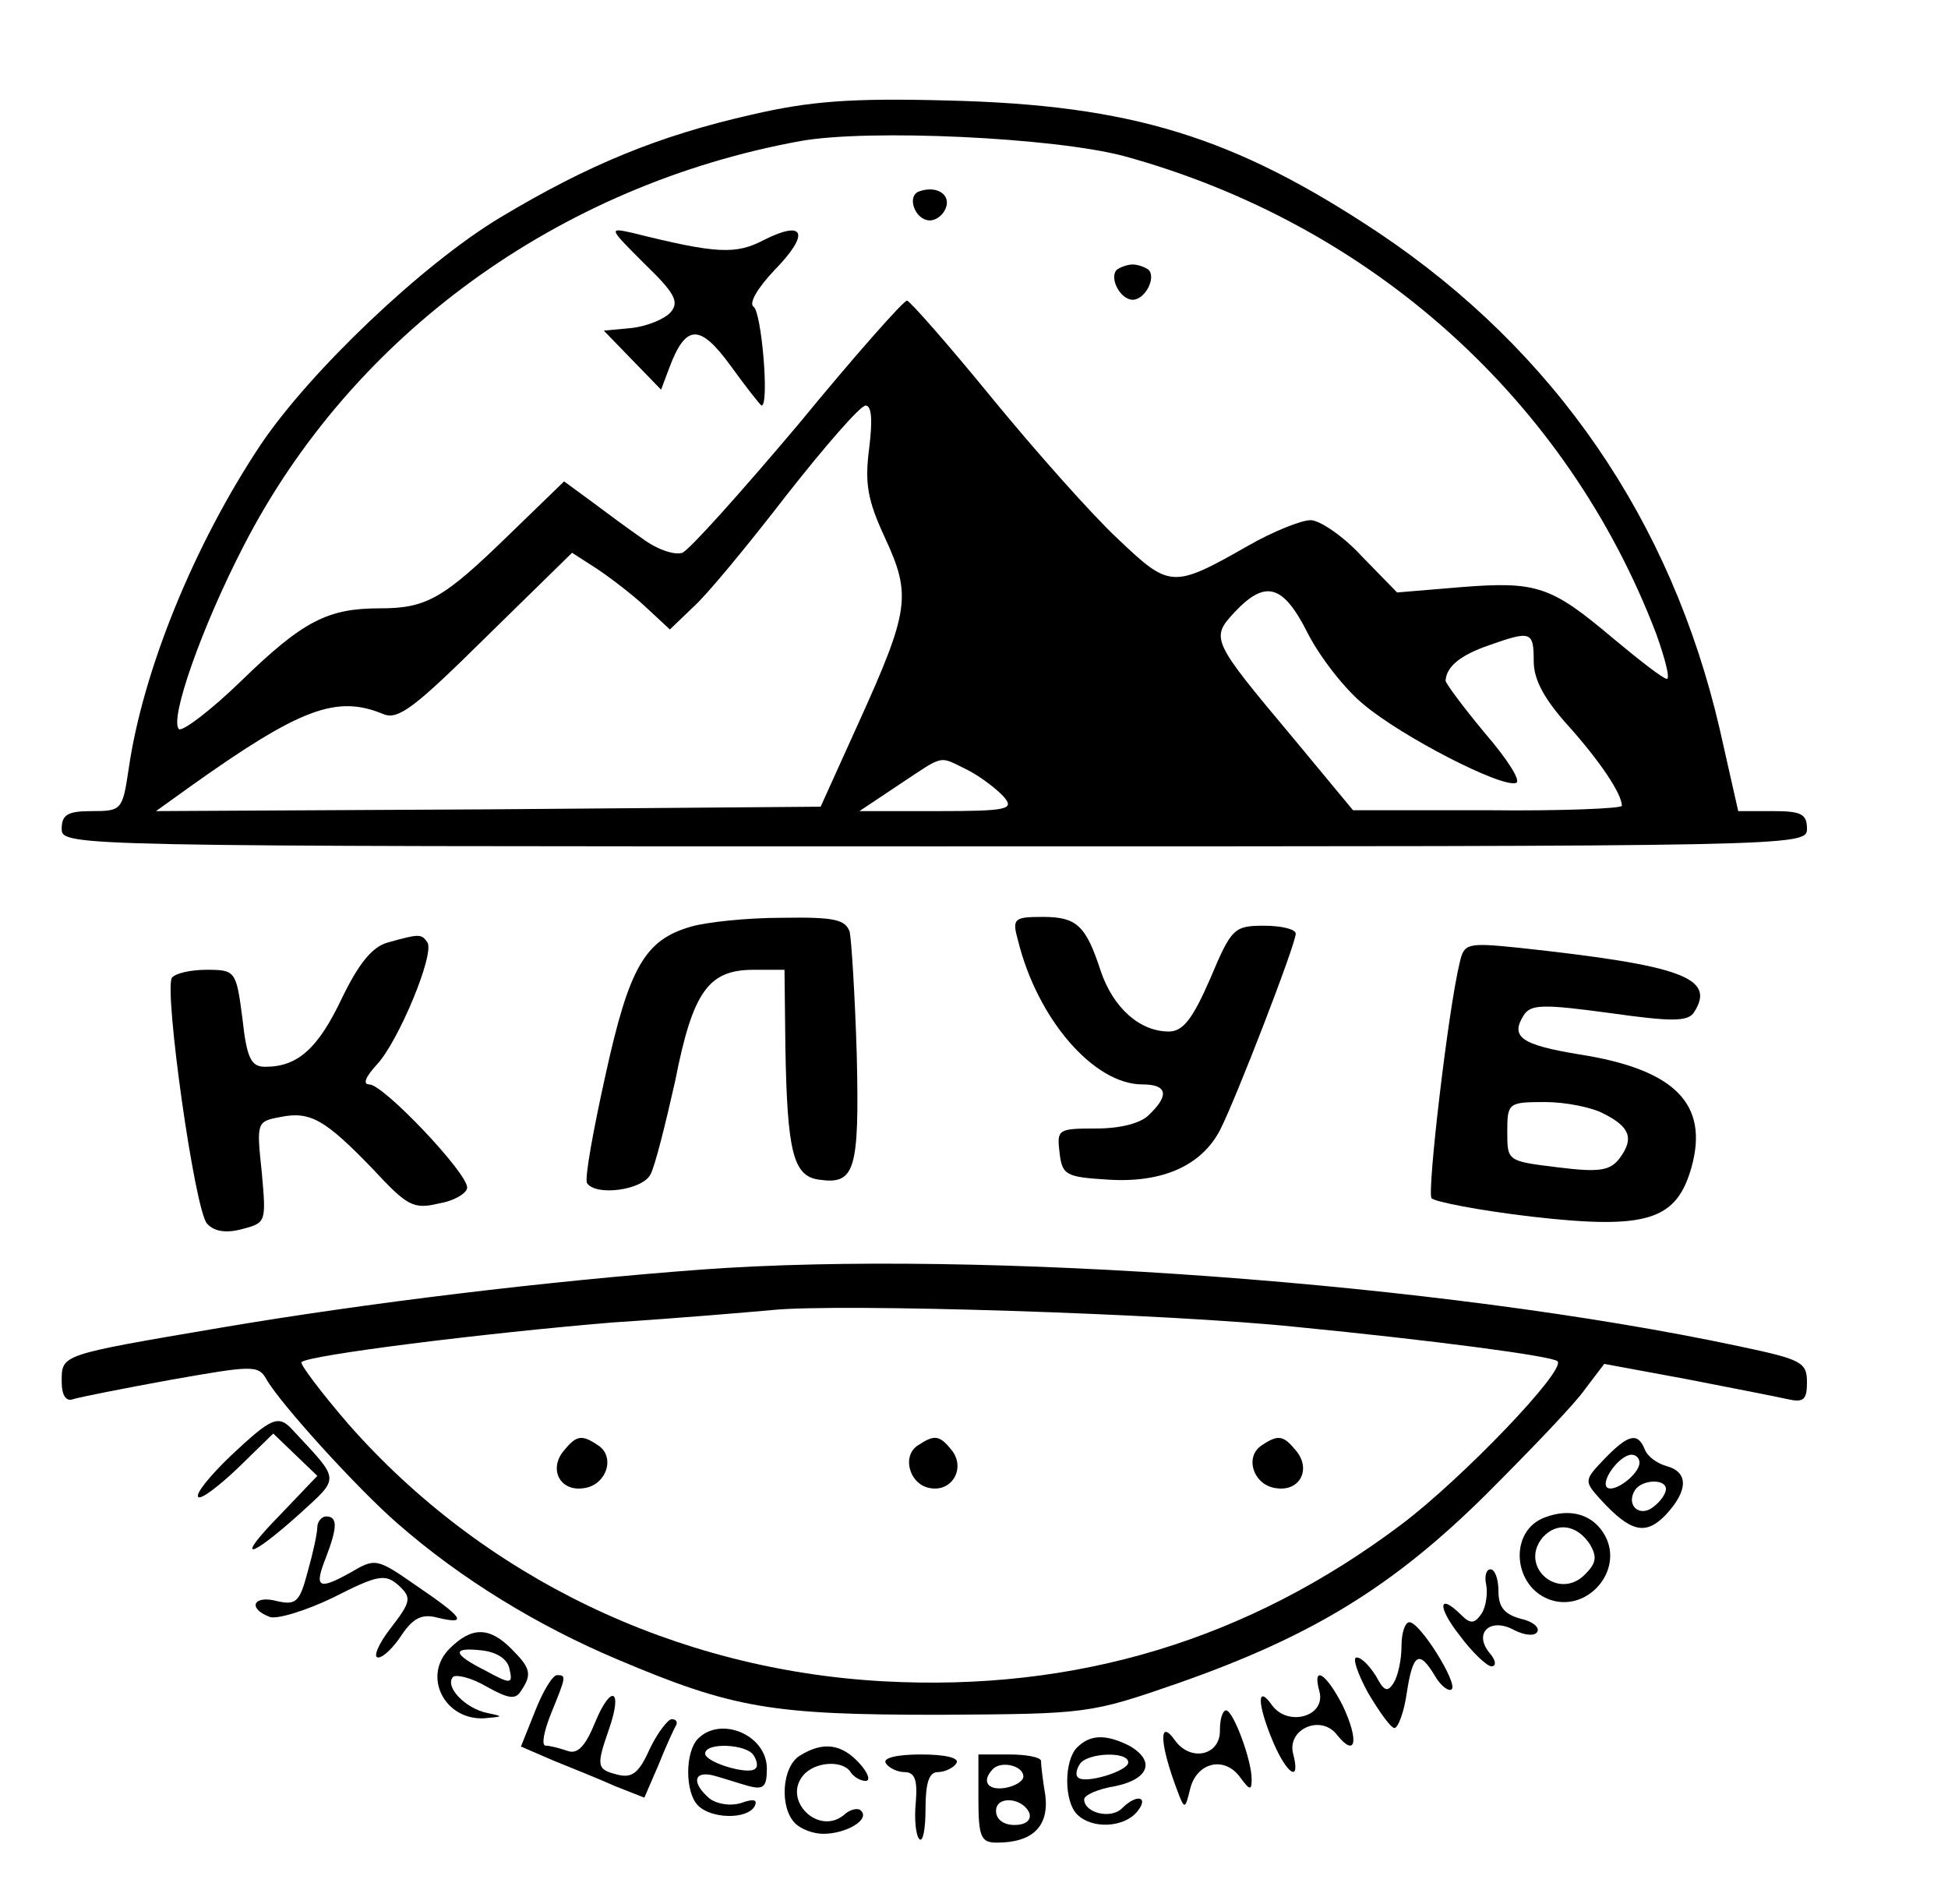 <?xml version="1.0" encoding="UTF-8" standalone="no"?> <svg xmlns="http://www.w3.org/2000/svg" version="1.0" width="221pt" height="216pt" viewBox="0 0 221 216" preserveAspectRatio="xMidYMid meet"><g transform="translate(0,216) scale(0.1,-0.1)" fill="#000000" stroke="none"><path d="M853 2030 c-106 -24 -186 -57 -286 -117 -88 -53 -215 -174 -271 -257 -76 -114 -134 -257 -150 -368 -7 -47 -8 -48 -42 -48 -27 0 -34 -4 -34 -20 0 -20 7 -20 990 -20 983 0 990 0 990 20 0 17 -7 20 -39 20 l-39 0 -21 93 c-55 237 -187 429 -387 563 -164 109 -280 145 -489 150 -111 3 -157 -1 -222 -16z m422 -47 c281 -77 503 -277 604 -542 10 -28 16 -51 12 -51 -4 0 -31 21 -61 46 -70 59 -86 65 -173 58 l-72 -6 -40 41 c-21 23 -48 41 -58 41 -11 0 -43 -13 -71 -29 -86 -49 -89 -48 -148 8 -29 27 -93 99 -143 160 -49 60 -93 110 -96 110 -3 1 -59 -62 -123 -140 -65 -77 -124 -143 -132 -146 -9 -3 -29 4 -45 16 -16 11 -43 31 -59 43 l-30 22 -63 -61 c-74 -72 -93 -83 -146 -83 -59 0 -87 -14 -157 -82 -35 -34 -67 -58 -71 -55 -11 11 26 116 73 207 123 240 358 410 632 460 78 14 288 4 367 -17z m-289 -332 c-5 -39 -2 -58 18 -101 30 -65 28 -82 -30 -210 l-43 -95 -377 -3 -377 -2 39 28 c125 89 166 104 219 82 17 -7 36 8 117 88 l97 95 28 -18 c15 -10 40 -29 55 -43 l28 -26 26 25 c15 13 62 70 106 127 44 56 84 102 90 102 7 0 8 -17 4 -49z m498 -210 c14 -27 42 -63 63 -80 44 -37 157 -95 173 -89 6 2 -10 27 -35 56 -25 30 -45 57 -45 60 1 16 17 29 49 40 48 17 51 16 51 -18 0 -21 12 -43 39 -73 35 -39 61 -77 61 -91 0 -3 -69 -6 -152 -5 l-153 0 -68 82 c-93 111 -94 113 -66 143 35 37 55 31 83 -25z m-385 -155 c15 -8 33 -22 40 -30 12 -14 4 -16 -75 -16 l-89 0 45 30 c53 35 44 33 79 16z"></path><path d="M1043 1943 c-15 -5 -5 -33 12 -33 7 0 15 6 18 14 6 15 -10 26 -30 19z"></path><path d="M731 1861 c34 -33 40 -43 30 -55 -7 -8 -27 -16 -44 -18 l-32 -3 32 -33 33 -34 9 24 c19 51 35 51 70 3 18 -25 34 -45 35 -45 9 0 0 106 -9 112 -6 4 5 22 24 42 40 41 34 57 -12 34 -32 -17 -54 -16 -150 8 -27 6 -26 5 14 -35z"></path><path d="M1267 1854 c-9 -9 4 -34 18 -34 14 0 27 25 18 34 -4 3 -12 6 -18 6 -6 0 -14 -3 -18 -6z"></path><path d="M784 1109 c-52 -15 -70 -45 -97 -168 -14 -63 -24 -118 -21 -123 10 -15 63 -8 72 10 5 9 17 57 28 106 20 102 38 126 89 126 l35 0 1 -87 c2 -120 9 -147 38 -151 41 -6 46 10 43 141 -2 67 -6 130 -8 140 -5 14 -17 17 -77 16 -40 0 -86 -5 -103 -10z"></path><path d="M1155 1093 c22 -89 86 -163 141 -163 28 0 31 -12 8 -34 -9 -10 -33 -16 -60 -16 -44 0 -45 -1 -42 -27 3 -26 7 -28 55 -31 62 -4 106 16 127 56 18 35 86 211 86 223 0 5 -16 9 -36 9 -34 0 -37 -3 -61 -60 -20 -46 -31 -60 -47 -60 -33 0 -63 27 -77 68 -17 52 -27 62 -66 62 -33 0 -35 -2 -28 -27z"></path><path d="M440 1091 c-18 -5 -33 -24 -52 -63 -27 -57 -50 -78 -87 -78 -16 0 -21 9 -26 55 -7 54 -8 55 -41 55 -18 0 -35 -4 -39 -9 -9 -15 26 -265 40 -279 8 -9 22 -11 40 -6 27 7 27 8 22 64 -6 57 -6 58 21 63 34 7 51 -3 105 -59 39 -42 46 -46 75 -39 18 3 32 12 32 18 0 17 -95 117 -111 117 -8 0 -4 9 9 23 24 26 65 124 57 138 -7 10 -9 10 -45 0z"></path><path d="M1656 1068 c-13 -53 -37 -259 -32 -267 3 -4 54 -14 114 -21 131 -15 164 -4 181 56 20 72 -19 111 -127 128 -67 11 -79 20 -63 45 8 12 23 12 97 2 71 -10 89 -10 96 1 25 39 -14 53 -199 73 -59 6 -62 5 -67 -17z m163 -171 c30 -15 35 -28 19 -50 -11 -15 -23 -17 -71 -11 -57 7 -57 7 -57 40 0 33 1 34 43 34 23 0 53 -6 66 -13z"></path><path d="M796 720 c-175 -13 -381 -38 -546 -66 -182 -31 -180 -30 -180 -61 0 -16 5 -23 13 -20 6 2 56 12 111 22 91 16 99 17 108 1 15 -27 103 -124 149 -164 72 -63 159 -116 249 -154 132 -56 176 -63 365 -63 169 1 171 1 272 36 151 53 243 109 349 214 50 50 101 103 112 119 l22 29 92 -17 c51 -10 103 -20 116 -23 18 -4 22 -1 22 19 0 23 -6 26 -77 41 -338 72 -862 110 -1177 87z m674 -65 c153 -15 291 -33 297 -39 10 -10 -108 -133 -177 -185 -174 -131 -369 -190 -588 -178 -236 13 -454 118 -607 292 -31 36 -55 68 -53 70 8 8 208 33 353 45 77 5 158 12 180 14 76 8 451 -4 595 -19z"></path><path d="M640 515 c-18 -21 -5 -47 22 -43 26 3 37 36 16 49 -18 12 -24 11 -38 -6z"></path><path d="M1042 521 c-20 -12 -10 -46 14 -49 25 -4 40 24 23 44 -13 16 -19 17 -37 5z"></path><path d="M1432 521 c-21 -13 -10 -46 16 -49 27 -4 40 22 22 43 -14 17 -20 18 -38 6z"></path><path d="M262 509 c-24 -23 -41 -44 -37 -47 3 -3 23 12 45 33 l40 39 25 -24 25 -24 -42 -44 c-52 -53 -37 -52 22 1 46 42 46 37 -7 94 -17 19 -24 16 -71 -28z"></path><path d="M1820 505 c-23 -24 -23 -25 -4 -46 34 -37 51 -41 74 -17 25 27 26 48 1 55 -11 3 -22 11 -25 19 -8 20 -19 17 -46 -11z m40 -4 c0 -13 -29 -35 -37 -28 -7 8 15 37 28 37 5 0 9 -4 9 -9z m30 -30 c0 -5 -6 -14 -14 -20 -16 -13 -32 2 -21 19 8 12 35 13 35 1z"></path><path d="M1753 439 c-42 -15 -37 -80 7 -94 42 -13 82 34 61 73 -13 24 -39 32 -68 21z m51 -31 c8 -14 7 -21 -6 -34 -30 -30 -75 9 -48 42 16 18 39 15 54 -8z"></path><path d="M360 428 c0 -7 -5 -30 -11 -51 -9 -34 -13 -38 -35 -33 -26 7 -34 -8 -8 -18 8 -3 41 7 72 22 51 26 59 27 74 14 15 -14 15 -18 -9 -49 -14 -18 -20 -33 -14 -33 6 0 18 12 27 26 13 19 23 24 41 19 34 -8 29 0 -24 36 -46 32 -47 32 -76 15 -36 -20 -41 -17 -27 18 13 34 13 46 0 46 -5 0 -10 -6 -10 -12z"></path><path d="M1686 363 c2 -10 0 -25 -5 -33 -8 -12 -13 -12 -23 -2 -26 26 -28 10 -2 -23 14 -19 31 -35 36 -35 6 0 5 7 -2 15 -19 23 1 41 28 26 12 -6 23 -7 26 -2 3 5 -5 12 -19 15 -18 5 -25 13 -25 31 0 14 -4 25 -9 25 -5 0 -7 -8 -5 -17z"></path><path d="M1590 293 c0 -16 -4 -34 -9 -42 -7 -11 -11 -9 -20 8 -7 11 -16 21 -22 21 -5 0 1 -18 13 -40 13 -22 26 -40 30 -40 4 0 11 18 14 40 7 45 14 49 32 19 7 -12 16 -18 19 -15 7 7 -36 76 -48 76 -5 0 -9 -12 -9 -27z"></path><path d="M510 290 c-31 -31 -6 -81 39 -79 22 2 23 2 4 6 -25 5 -49 30 -39 41 4 3 21 -1 38 -11 25 -14 33 -15 39 -5 13 19 11 26 -11 48 -25 25 -45 25 -70 0z m68 -23 c4 -17 2 -18 -27 -2 -38 19 -39 27 -4 23 17 -2 29 -10 31 -21z"></path><path d="M607 219 l-16 -40 37 -16 c20 -8 52 -21 70 -29 l33 -13 16 37 c8 20 17 40 20 45 2 4 0 7 -5 7 -4 0 -16 -15 -25 -34 -12 -27 -20 -33 -36 -29 -24 6 -25 9 -10 52 16 46 2 51 -16 7 -11 -27 -20 -36 -31 -32 -9 3 -20 6 -25 6 -5 0 -2 16 6 36 17 42 18 44 7 44 -5 0 -16 -18 -25 -41z"></path><path d="M1497 241 c7 -28 -36 -40 -54 -15 -17 24 -17 2 1 -41 16 -38 32 -48 23 -14 -7 28 32 45 50 21 21 -26 25 -7 7 32 -19 38 -36 49 -27 17z"></path><path d="M1384 198 c1 -29 -33 -37 -51 -12 -17 24 -18 1 -1 -47 12 -33 12 -33 18 -9 7 31 39 39 57 14 11 -15 13 -15 13 -2 0 22 -21 78 -29 78 -4 0 -7 -10 -7 -22z"></path><path d="M792 188 c-15 -15 -15 -61 0 -76 15 -15 55 -16 64 -1 4 8 -1 9 -15 4 -13 -4 -28 -1 -36 5 -21 18 -18 32 5 26 11 -3 29 -9 40 -12 16 -4 20 -1 20 20 0 38 -52 60 -78 34z m63 -19 c4 -6 5 -13 2 -15 -7 -8 -57 7 -57 17 0 13 47 11 55 -2z"></path><path d="M1222 178 c-15 -15 -15 -61 0 -76 17 -17 53 -15 68 3 14 17 0 21 -17 4 -13 -13 -43 -5 -43 10 0 5 16 12 35 15 39 8 46 29 16 46 -26 13 -44 13 -59 -2z m58 -17 c0 -10 -50 -25 -57 -17 -3 2 -2 9 2 15 8 13 55 15 55 2z"></path><path d="M908 169 c-21 -12 -24 -59 -6 -77 7 -7 21 -12 32 -12 26 0 53 16 43 26 -3 4 -13 2 -20 -5 -29 -23 -69 17 -46 45 13 16 45 18 54 4 3 -5 11 -10 17 -10 6 0 3 9 -7 20 -20 22 -41 25 -67 9z"></path><path d="M1005 160 c3 -5 13 -10 21 -10 12 0 15 -9 13 -34 -2 -19 0 -38 4 -42 4 -4 7 11 7 34 0 30 4 42 14 42 8 0 18 5 21 10 4 6 -12 10 -40 10 -28 0 -44 -4 -40 -10z"></path><path d="M1110 120 c0 -44 3 -50 21 -50 40 0 59 18 55 53 -3 18 -5 35 -5 40 -1 4 -17 7 -36 7 l-35 0 0 -50z m51 25 c0 -5 -9 -11 -21 -13 -20 -3 -27 8 -13 22 10 9 34 3 34 -9z m7 -42 c2 -8 -5 -13 -17 -13 -12 0 -21 6 -21 16 0 18 31 15 38 -3z"></path></g></svg> 